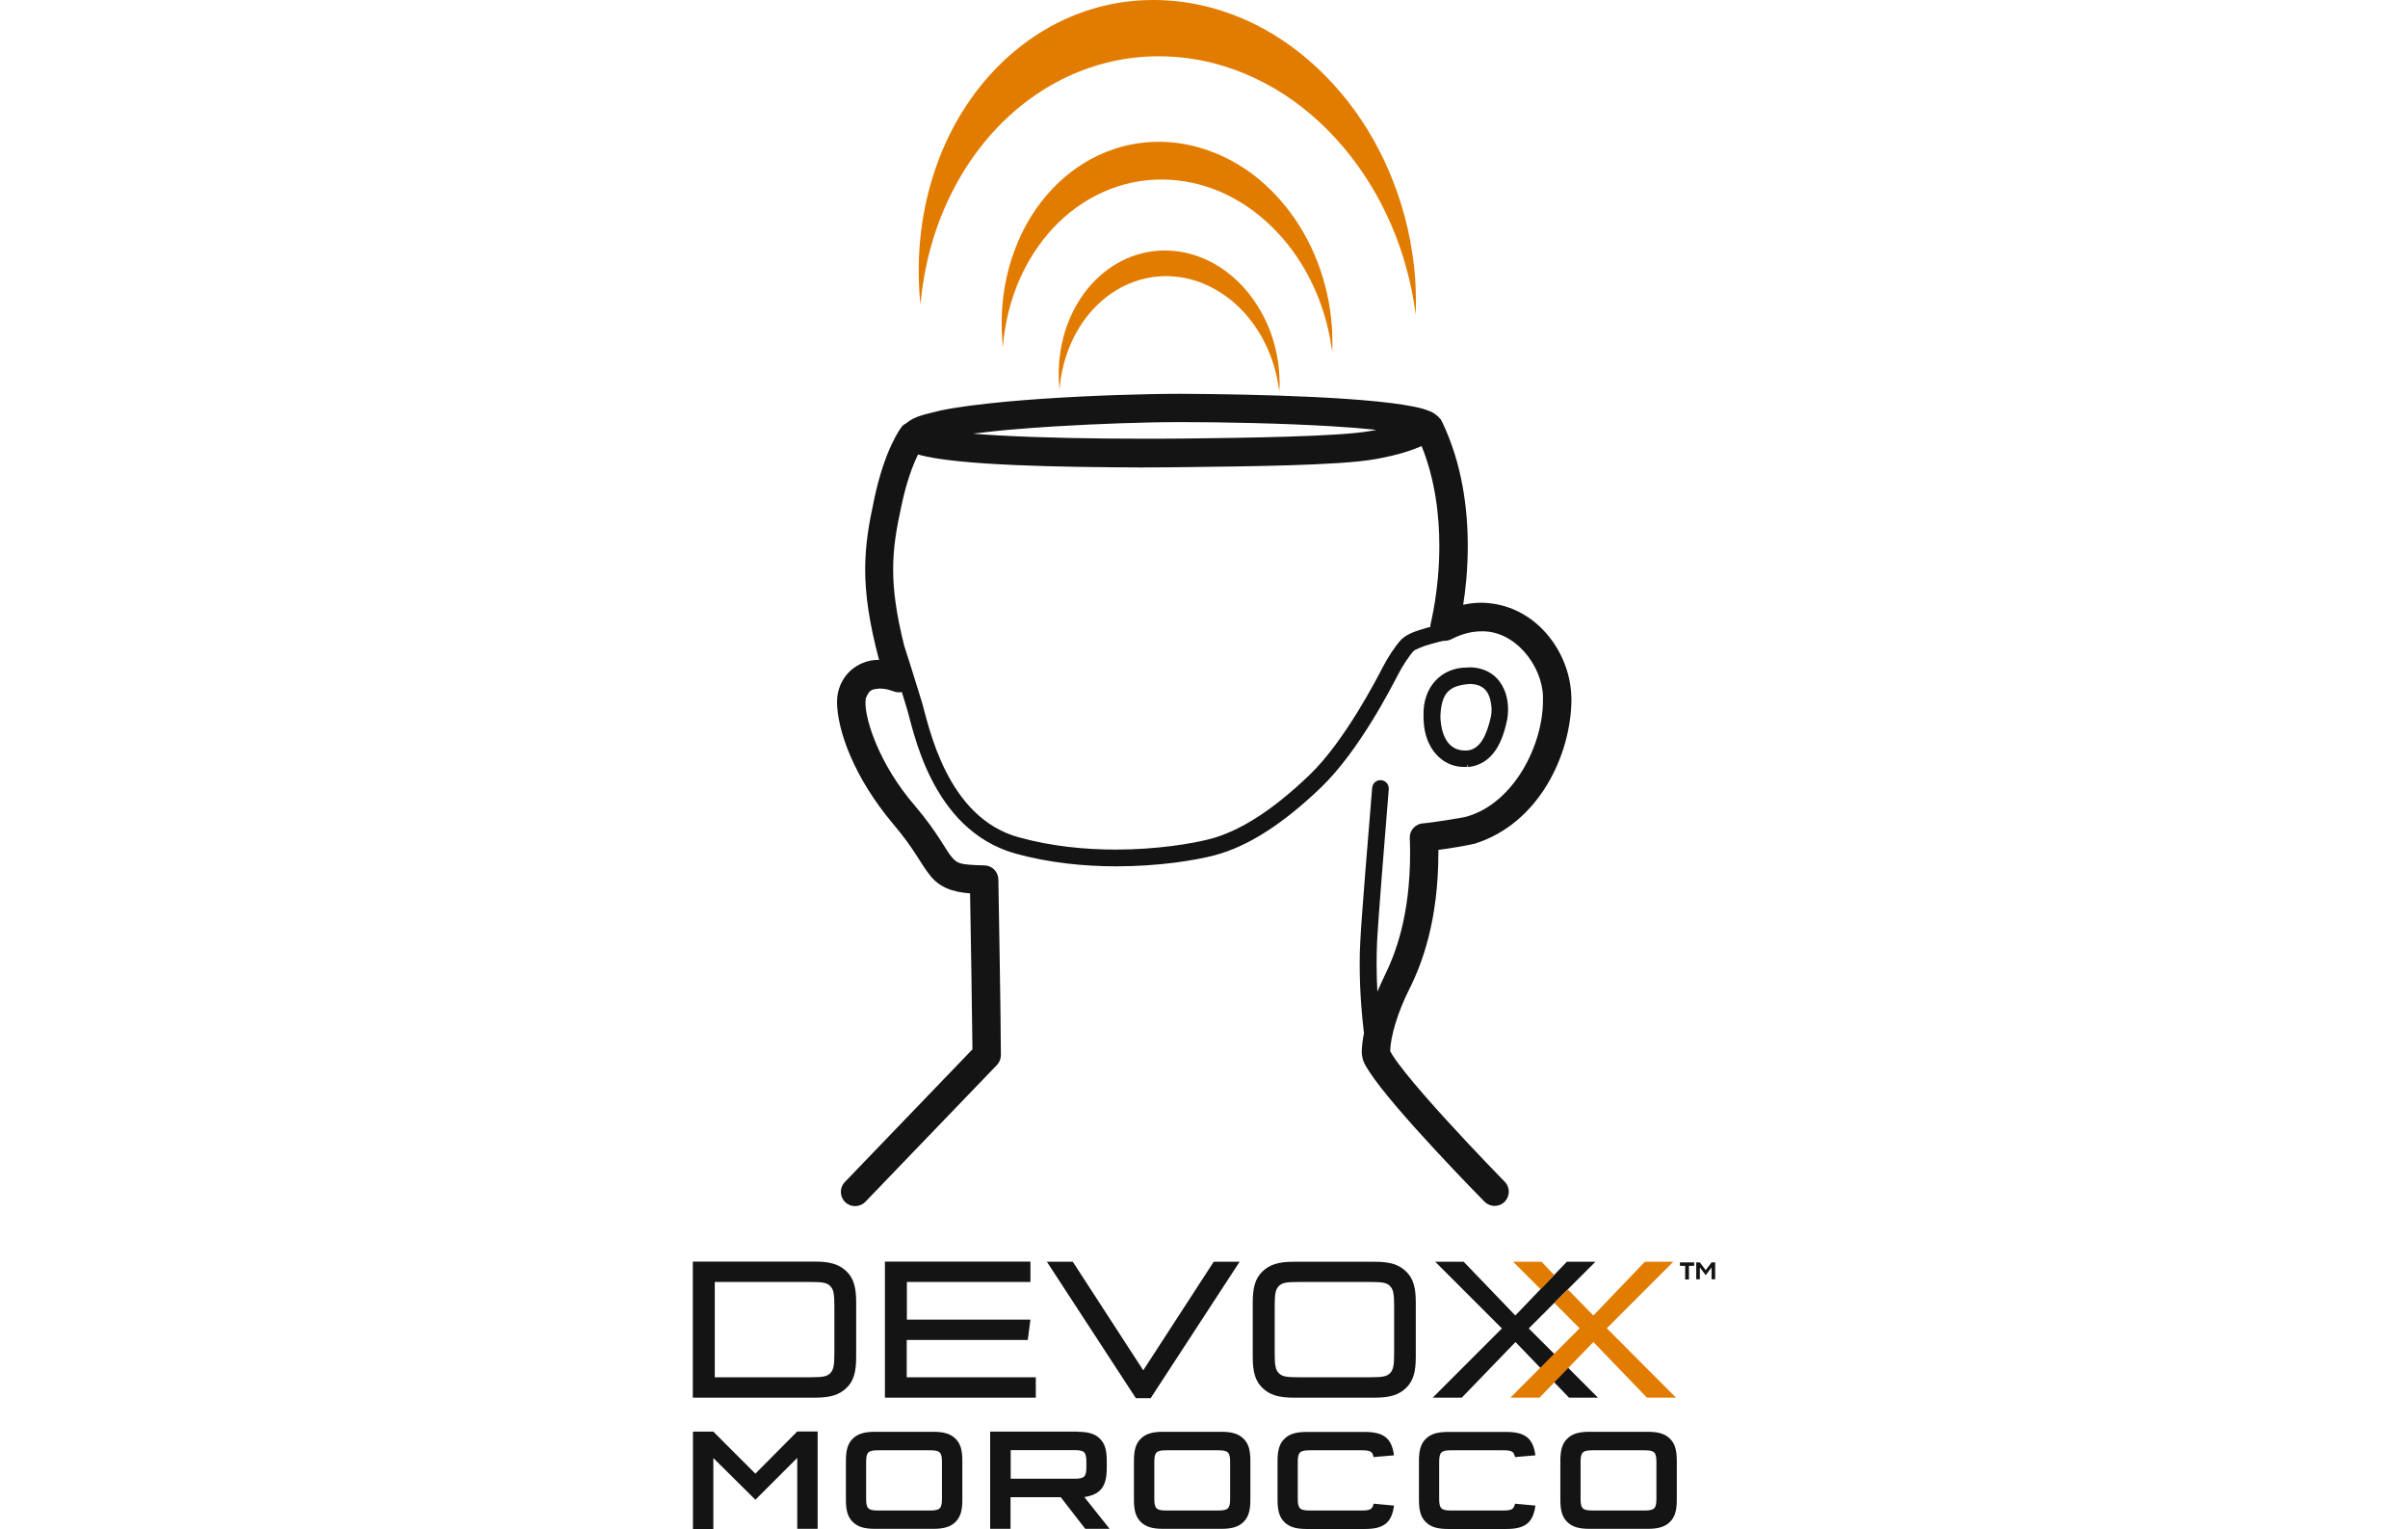 <?xml version="1.0" encoding="UTF-8" standalone="no"?>
<!-- Generator: Adobe Illustrator 18.0.0, SVG Export Plug-In . SVG Version: 6.00 Build 0)  -->

<svg
   xmlns:dc="http://purl.org/dc/elements/1.1/"
   xmlns:cc="http://creativecommons.org/ns#"
   xmlns:rdf="http://www.w3.org/1999/02/22-rdf-syntax-ns#"
   xmlns:svg="http://www.w3.org/2000/svg"
   xmlns="http://www.w3.org/2000/svg"
   xmlns:sodipodi="http://sodipodi.sourceforge.net/DTD/sodipodi-0.dtd"
   xmlns:inkscape="http://www.inkscape.org/namespaces/inkscape"
   version="1.1"
   id="Layer_1"
   x="0px"
   y="0px"
   viewBox="0 0 1524.1 967.489"
   enable-background="new 0 0 1024 1024"
   xml:space="preserve"
   sodipodi:docname="avatar-black.svg"
   width="1524.1"
   height="967.489"
   inkscape:version="0.92.1 r15371"><defs
     id="defs59" /><sodipodi:namedview
     pagecolor="#ffffff"
     bordercolor="#666666"
     borderopacity="1"
     objecttolerance="10"
     gridtolerance="10"
     guidetolerance="10"
     inkscape:pageopacity="0"
     inkscape:pageshadow="2"
     inkscape:window-width="1920"
     inkscape:window-height="1046"
     id="namedview57"
     showgrid="false"
     fit-margin-top="0"
     fit-margin-left="0"
     fit-margin-right="0"
     fit-margin-bottom="0"
     inkscape:zoom="0.23046875"
     inkscape:cx="-500.80678"
     inkscape:cy="475.12203"
     inkscape:window-x="1920"
     inkscape:window-y="0"
     inkscape:window-maximized="1"
     inkscape:current-layer="Layer_1" /><g
     id="g54"
     transform="translate(250.1,-28.311)"><g
       id="g36"><g
         id="Typos_21_"><path
           d="m 818.8,837.9 h -2.3 v -8.6 h -3.3 v -2.2 h 9 v 2.2 h -3.3 v 8.6 z m 14.4,-10.8 h 2.3 v 10.7 h -2.3 v -7.5 l -3.7,4.9 -3.7,-4.9 v 7.5 h -2.3 v -10.7 h 2.3 l 3.7,4.9 z"
           id="path2"
           inkscape:connector-curvature="0"
           style="fill:#141414" /><g
           id="DEVOXX_21_"><path
             d="m 676.3,826.7 32.7,34 32.6,-34 h 18.1 l -42.2,42.2 43.8,43.8 H 743 l -33.9,-35.2 -34,35.2 h -18.4 l 43.8,-43.8 -42.2,-42.2 z"
             id="path4"
             inkscape:connector-curvature="0"
             style="fill:#141414" /><polygon
             points="758.4,860.7 742.2,844.2 733.6,852.7 749.7,868.8 705.9,912.7 724.3,912.7 758.4,877.5 792.3,912.7 810.7,912.7 766.9,868.8 809,826.7 791,826.7 "
             id="polygon6"
             style="fill:#e27c00" /><polygon
             points="725.6,826.7 707.6,826.7 725,844.1 733.6,835.1 "
             id="polygon8"
             style="fill:#e27c00" /><path
             d="m 646,886.9 c 0,9.8 -1.7,15.3 -6.1,19.6 -4.5,4.4 -10.2,6.2 -19.7,6.2 h -51.6 c -9.5,0 -15.2,-1.8 -19.7,-6.2 -4.4,-4.3 -6.1,-9.8 -6.1,-19.6 v -34.4 c 0,-9.8 1.7,-15.3 6.1,-19.6 4.5,-4.4 10.2,-6.2 19.7,-6.2 h 51.6 c 9.5,0 15.2,1.8 19.7,6.2 4.4,4.3 6.1,9.8 6.1,19.6 z m -89.3,-2.6 c 0,8 0.5,10.7 2.6,12.9 2.1,2.1 4.5,2.6 12.9,2.6 h 44.6 c 8.4,0 10.8,-0.5 12.9,-2.6 2.1,-2.2 2.6,-4.9 2.6,-12.9 V 855 c 0,-8 -0.5,-10.7 -2.6,-12.9 -2,-2.1 -4.5,-2.6 -12.9,-2.6 h -44.6 c -8.4,0 -10.8,0.5 -12.9,2.6 -2.1,2.2 -2.6,4.9 -2.6,12.9 z"
             id="path10"
             inkscape:connector-curvature="0"
             style="fill:#141414" /><path
             d="m 518.1,826.7 h 16.4 L 478.2,913 h -9.4 l -56.3,-86.3 h 16.4 l 44.6,68.7 z"
             id="path12"
             inkscape:connector-curvature="0"
             style="fill:#141414" /><path
             d="m 323.9,839.5 v 23.8 h 78.2 l -1.7,12.9 h -76.6 v 23.6 h 81.7 v 12.9 H 310 v -86.1 h 92.1 v 12.9 z"
             id="path14"
             inkscape:connector-curvature="0"
             style="fill:#141414" /><path
             d="m 265.9,826.6 c 9.6,0 15.2,1.8 19.8,6.2 4.4,4.3 6.1,9.8 6.1,19.6 v 34.5 c 0,9.8 -1.7,15.4 -6.1,19.6 -4.5,4.4 -10.2,6.2 -19.8,6.2 h -77.5 v -86.1 z m -63.6,73.2 h 60.2 c 8.4,0 10.8,-0.5 12.9,-2.6 2.1,-2.2 2.6,-4.9 2.6,-12.9 V 855 c 0,-8 -0.5,-10.7 -2.6,-12.9 -2.1,-2.1 -4.5,-2.6 -12.9,-2.6 h -60.2 z"
             id="path16"
             inkscape:connector-curvature="0"
             style="fill:#141414" /></g></g><g
         id="g34"><path
           d="m 254.5,934.1 h 12.9 v 61.6 H 254.5 V 950.8 L 228,977.3 201.4,950.9 v 44.9 h -12.9 v -61.6 h 12.9 l 26.6,26.6 z"
           id="path20"
           inkscape:connector-curvature="0"
           style="fill:#141414" /><path
           d="m 359,977.2 c 0,7 -1.2,11 -4.3,14.1 -3.1,3.1 -7.3,4.4 -14.1,4.4 h -36.9 c -6.8,0 -11,-1.3 -14.1,-4.4 -3.1,-3.1 -4.3,-7.1 -4.3,-14.1 v -24.4 c 0,-7 1.2,-11 4.3,-14.1 3.1,-3.1 7.3,-4.4 14.1,-4.4 h 36.9 c 6.8,0 11,1.3 14.1,4.4 3.1,3.1 4.3,7.1 4.3,14.1 z M 305.5,946 c -6.1,0 -7.4,1.3 -7.4,7.4 v 23.3 c 0,6.1 1.3,7.4 7.4,7.4 h 33.2 c 6.1,0 7.4,-1.3 7.4,-7.4 v -23.3 c 0,-6.1 -1.3,-7.4 -7.4,-7.4 z"
           id="path22"
           inkscape:connector-curvature="0"
           style="fill:#141414" /><path
           d="m 432,934.3 c 6.8,0 11,1.3 14.1,4.4 3.1,3.1 4.3,7.1 4.3,14 v 4.6 c 0,11.6 -3.9,16.7 -14.2,18.3 l 16,20.1 h -15.4 l -15.5,-20 h -31.8 v 20 H 376.6 V 934.2 H 432 Z M 389.6,964 h 40.5 c 6.1,0 7.4,-1.3 7.4,-7.4 v -3.3 c 0,-6.1 -1.3,-7.4 -7.4,-7.4 h -40.5 z"
           id="path24"
           inkscape:connector-curvature="0"
           style="fill:#141414" /><path
           d="m 541.3,977.2 c 0,7 -1.2,11 -4.3,14.1 -3.1,3.1 -7.3,4.4 -14.1,4.4 H 486 c -6.8,0 -11,-1.3 -14.1,-4.4 -3.1,-3.1 -4.3,-7.1 -4.3,-14.1 v -24.4 c 0,-7 1.2,-11 4.3,-14.1 3.1,-3.1 7.3,-4.4 14.1,-4.4 h 36.9 c 6.8,0 11,1.3 14.1,4.4 3.1,3.1 4.3,7.1 4.3,14.1 z M 487.9,946 c -6.1,0 -7.4,1.3 -7.4,7.4 v 23.3 c 0,6.1 1.3,7.4 7.4,7.4 h 33.2 c 6.1,0 7.4,-1.3 7.4,-7.4 v -23.3 c 0,-6.1 -1.3,-7.4 -7.4,-7.4 z"
           id="path26"
           inkscape:connector-curvature="0"
           style="fill:#141414" /><path
           d="m 619.3,950.3 c -0.7,-3.5 -2.1,-4.3 -7.4,-4.3 h -33.2 c -6.1,0 -7.4,1.3 -7.4,7.4 v 23.3 c 0,6.1 1.3,7.4 7.4,7.4 h 33.2 c 5.3,0 6.6,-0.8 7.4,-4.3 l 12.9,1.2 c -1.4,10.8 -6.4,14.8 -18.4,14.8 h -36.9 c -6.8,0 -11,-1.3 -14.1,-4.4 -3.1,-3.1 -4.3,-7.1 -4.3,-14.1 v -24.4 c 0,-7 1.2,-11 4.3,-14.1 3.1,-3.1 7.3,-4.4 14.1,-4.4 h 36.9 c 12,0 17,4.1 18.4,14.8 z"
           id="path28"
           inkscape:connector-curvature="0"
           style="fill:#141414" /><path
           d="m 708.8,950.3 c -0.7,-3.5 -2.1,-4.3 -7.4,-4.3 h -33.2 c -6.1,0 -7.4,1.3 -7.4,7.4 v 23.3 c 0,6.1 1.3,7.4 7.4,7.4 h 33.2 c 5.3,0 6.6,-0.8 7.4,-4.3 l 12.9,1.2 c -1.4,10.8 -6.5,14.8 -18.4,14.8 h -36.9 c -6.8,0 -11,-1.3 -14.1,-4.4 -3.1,-3.1 -4.3,-7.1 -4.3,-14.1 v -24.4 c 0,-7 1.2,-11 4.3,-14.1 3.1,-3.1 7.3,-4.4 14.1,-4.4 h 36.9 c 12,0 17,4.1 18.4,14.8 z"
           id="path30"
           inkscape:connector-curvature="0"
           style="fill:#141414" /><path
           d="m 811.2,977.2 c 0,7 -1.2,11 -4.3,14.1 -3.1,3.1 -7.3,4.4 -14.1,4.4 h -36.9 c -6.8,0 -11,-1.3 -14.1,-4.4 -3.1,-3.1 -4.3,-7.1 -4.3,-14.1 v -24.4 c 0,-7 1.2,-11 4.3,-14.1 3.1,-3.1 7.3,-4.4 14.1,-4.4 h 36.9 c 6.8,0 11,1.3 14.1,4.4 3.1,3.1 4.3,7.1 4.3,14.1 z M 757.7,946 c -6.1,0 -7.4,1.3 -7.4,7.4 v 23.3 c 0,6.1 1.3,7.4 7.4,7.4 h 33.2 c 6.1,0 7.4,-1.3 7.4,-7.4 v -23.3 c 0,-6.1 -1.3,-7.4 -7.4,-7.4 z"
           id="path32"
           inkscape:connector-curvature="0"
           style="fill:#141414" /></g></g><g
       id="Head_16_"><path
         d="m 660.3,567.8 v -1.7 c 8.3,-1.1 19,-2.9 23.2,-4 40.6,-12.8 60.8,-56.4 61,-91 0,-1 0,-1.9 -0.1,-3 -1.1,-27.7 -23,-57.9 -56.8,-58.4 -3.8,0 -7.7,0.4 -11.6,1.3 1.5,-9.4 2.9,-22.4 2.9,-37.3 0,-23.5 -3.5,-52 -16.4,-78.8 -0.1,-0.2 -0.2,-0.3 -0.3,-0.4 -0.1,-0.2 -0.1,-0.4 -0.2,-0.6 -0.3,-0.4 -0.5,-0.5 -0.8,-0.8 -0.4,-0.4 -0.7,-0.8 -1.1,-1.2 -3.2,-3.1 -6.1,-3.7 -9.5,-4.9 -26.9,-7.5 -107.3,-9.3 -153.5,-9.5 -7.2,0 -13.5,0.1 -18.6,0.2 -26.3,0.5 -62.4,2 -93.1,4.9 -15.4,1.5 -29.4,3.2 -40.4,5.5 -9.1,2.4 -15.7,3.2 -21.5,8 -1.1,0.6 -2.1,1.2 -2.8,2.2 -0.9,1.1 -10.9,14.3 -17.6,46.4 -3.2,14.9 -5.6,28.4 -5.6,43.8 0,15.9 2.5,33.7 8.8,57.4 -8.5,-0.4 -21.2,4.8 -25.4,18.4 -0.9,2.8 -1.2,5.5 -1.2,8.5 0.2,17.6 10.5,47.2 35.6,77 13.4,15.7 17,24.7 23.4,32.6 5.6,7.1 13.7,10.4 25.2,11.2 0.4,21.6 1.3,77.8 1.5,98.7 l -80.8,84 c -3.4,3.5 -3.3,9.3 0.3,12.7 1.7,1.7 4,2.5 6.2,2.5 2.4,0 4.7,-0.9 6.5,-2.7 v 0 l 83.3,-86.6 c 1.6,-1.7 2.5,-3.9 2.5,-6.2 0,-21.5 -1.6,-111.2 -1.6,-111.3 -0.1,-4.9 -4.1,-8.8 -9,-8.8 -16.3,-0.4 -16.9,-1.4 -20.3,-5 -3.8,-4.3 -9.1,-15.8 -23.5,-32.7 -22.8,-26.4 -31.5,-54.6 -31.3,-65.3 0,-1.7 0.2,-2.7 0.2,-2.7 2.4,-5.9 4.1,-5.7 8.7,-6.2 2.1,0 4.5,0.4 6.2,0.9 1.7,0.5 2.5,0.8 2.5,0.8 1.8,0.7 3.6,0.9 5.4,0.5 1.1,3.5 2.1,6.9 3,9.8 4.2,12.9 14.8,77.1 68.8,92.4 21.7,6 44,8.1 63.9,8.1 27.2,0 50.1,-3.8 62.3,-7 21.5,-5.7 43.5,-20.1 67.2,-42.8 24.4,-23.4 44.8,-63.8 48.9,-71.6 2.5,-4.9 7.1,-12 9.8,-14.8 0,-0.5 6,-3.2 11.1,-4.5 3.1,-0.9 6,-1.6 7.8,-2 1.6,0.1 3.3,-0.2 4.8,-0.9 7.1,-3.7 13.6,-5.1 19.3,-5.1 21.3,-0.5 38.3,21.7 38.9,41.1 0,0.7 0,1.5 0,2.3 0.2,28.2 -18.2,65.2 -48.2,73.8 -1.7,0.7 -23.8,4.1 -27.7,4.3 -4.8,0.3 -8.6,4.4 -8.4,9.2 0.1,3.2 0.2,6.3 0.2,9.4 0,40.2 -9.3,64 -16.4,78.4 -1.6,3.2 -2.9,6.3 -4.3,9.5 -0.3,-5.5 -0.5,-11.3 -0.5,-17.5 0,-4.6 0.1,-9.2 0.3,-13.9 0.7,-14.6 5.3,-71.2 7.4,-96.7 0.2,-2.9 -1.9,-5.5 -4.8,-5.7 -2.9,-0.3 -5.5,1.9 -5.7,4.8 -2.1,25.6 -6.8,81.9 -7.5,97 -0.3,4.9 -0.4,9.8 -0.4,14.5 0,18.1 1.5,33.9 2.7,43.7 -0.8,4.3 -1.4,8.5 -1.4,12.4 0.4,5.9 2.4,8 4.7,11.9 15.7,24.3 72.7,82.1 73,82.4 3.5,3.5 9.2,3.6 12.7,0.1 3.5,-3.5 3.6,-9.2 0.1,-12.7 0,0 -18.7,-19.1 -37.3,-39.5 -9.3,-10.2 -18.6,-20.8 -25.4,-29.3 -3.4,-4.3 -6.2,-8 -8,-10.8 -0.9,-1.4 -1.5,-2.5 -1.8,-3.1 0,0 0,0 0,0 0.2,-9.1 4.6,-24.3 12.1,-39.2 8.1,-16.1 18.4,-43.4 18.4,-86.4 z m -265,-268.1 c 28.1,-2.3 59.8,-3.6 83.3,-4.1 4.9,-0.1 11.1,-0.2 18.3,-0.2 25.9,0 63.6,0.7 95.4,2.6 10.5,0.6 20.2,1.4 28.8,2.3 -1.2,0.2 -2.3,0.5 -3.7,0.7 -19.1,3.6 -80.9,4.4 -118,4.8 -7.6,0.1 -17.2,0.1 -27.9,0.1 -27.2,0 -61.7,-0.5 -89.9,-2.1 -5.6,-0.3 -10.9,-0.7 -15.9,-1.1 9,-1.1 19.1,-2.2 29.6,-3 z m 260.2,122.9 c -0.2,0.8 -0.3,1.6 -0.3,2.4 -0.8,0.2 -1.5,0.4 -2.4,0.6 -5.8,1.8 -11.7,3.3 -16,7.4 -4,4.3 -8.5,11.4 -11.5,17.1 -4,7.7 -24.5,47.6 -46.9,68.9 -23,22 -43.7,35.2 -62.6,40.2 -11.2,2.9 -33.5,6.7 -59.7,6.7 -19.2,0 -40.5,-2 -61.1,-7.7 -46,-12.3 -57.2,-70.5 -61.5,-85.3 -3.6,-11.8 -9.5,-30.5 -11.3,-36 -5.1,-20.3 -7,-35.3 -7,-48.3 0,-13.6 2,-25.5 5.2,-40 3.1,-14.9 6.9,-24.9 9.8,-31.1 0.3,-0.6 0.5,-1.2 0.8,-1.6 24.5,7.1 92.5,8 140.5,8.2 10.8,0 20.4,-0.1 28.1,-0.2 37.5,-0.5 98,-0.9 121,-5.1 14.9,-2.7 22,-5.3 29.1,-8.2 8.6,21.3 11.2,43.9 11.2,63.2 0,28.1 -5.5,48.7 -5.4,48.8 z m 23.5,89.8 0.1,1.3 c 16.5,-1.8 22,-17.3 24.6,-29.4 0.5,-2.2 0.7,-4.6 0.7,-7.1 0,-5.7 -1.3,-12 -5.2,-17.4 -3.8,-5.4 -10.6,-9.3 -19.2,-9.2 -0.4,0 -1.1,0 -1.9,0.1 -15.8,0.1 -27.8,12.2 -27.2,30.5 0,1.1 0,2.3 0.1,3.6 0.8,16.8 11.5,28.8 25.4,28.8 0.1,0 0.2,0 0.2,0 0.8,0 1.4,0 2.1,0 l -0.1,-1.3 c 0.3,0.1 0.4,0.1 0.4,0.1 z m -0.6,-9.2 c -0.6,0 -1.2,0 -1.6,0 -7.6,-0.1 -13.9,-5.5 -15.1,-19.1 -0.1,-1 -0.1,-1.9 -0.1,-2.9 0.6,-14.5 5.7,-18.9 17.5,-20 0.4,0 0.6,-0.1 1.1,-0.1 10.7,0.1 13.3,7.5 13.8,16 0,1.7 -0.2,3.4 -0.5,4.9 -2.7,11.8 -6.9,20.6 -15.1,21.2 z"
         id="path38"
         inkscape:connector-curvature="0"
         style="fill:#141414" /><g
         id="Waves_16_"><g
           enable-background="new    "
           id="g50"><g
             id="g48"><g
               id="g42"><path
                 d="m 420.5,275.2 c 0.7,-10.6 3.3,-20.5 7.2,-29.5 3.9,-8.9 9.2,-16.8 15.5,-23.2 6.3,-6.4 13.6,-11.5 21.6,-14.8 8,-3.3 16.6,-5 25.6,-4.6 8.8,0.4 17.1,2.5 24.8,6.3 7.6,3.7 14.6,8.8 20.7,15.1 6,6.3 11.2,13.7 15.1,21.9 4,8.2 6.8,17.3 8.2,26.9 0,0.2 0,0.4 0.1,0.6 0,0.2 0.1,0.4 0.1,0.6 0,0.2 0,0.4 0.1,0.6 0,0.2 0,0.4 0.1,0.7 0,-0.7 0.1,-1.3 0.1,-2 0,-0.7 0.1,-1.3 0.1,-2 0,-0.7 0,-1.4 0,-2.1 0,-0.7 0,-1.3 -0.1,-2 0,-0.9 -0.1,-1.8 -0.1,-2.7 -0.1,-0.9 -0.1,-1.8 -0.2,-2.6 -0.1,-0.9 -0.2,-1.8 -0.3,-2.6 -0.1,-0.9 -0.2,-1.7 -0.3,-2.6 -1.4,-9.6 -4.2,-18.6 -8.2,-26.8 -4,-8.2 -9.1,-15.6 -15.1,-21.9 -6.1,-6.3 -13.1,-11.5 -20.7,-15.2 -7.7,-3.7 -16,-6 -24.7,-6.4 -9.6,-0.5 -18.8,1.4 -27.1,5 -8.4,3.7 -16.1,9.4 -22.5,16.5 -6.4,7.2 -11.6,15.9 -15.2,25.8 -3.6,9.9 -5.5,20.9 -5.3,32.5 0,0.7 0.1,1.4 0.1,2.1 0,0.7 0.1,1.5 0.1,2.2 0.1,0.7 0.1,1.4 0.2,2.1 0,0.7 0.1,1.4 0.1,2.1"
                 id="path40"
                 inkscape:connector-curvature="0"
                 style="fill:#e27c00" /></g><path
               d="m 384.6,248 c 1.3,-16 5.2,-31 11.3,-44.4 6,-13.2 14.2,-24.9 23.9,-34.4 9.6,-9.4 20.8,-16.6 32.9,-21.3 12,-4.6 25,-6.7 38.4,-5.8 13,0.9 25.4,4.4 36.8,10.2 11.3,5.7 21.5,13.5 30.4,23 8.9,9.4 16.4,20.4 22.2,32.6 5.8,12.1 10,25.6 12.1,39.7 0,0.3 0.1,0.6 0.2,0.9 0,0.3 0,0.6 0.1,0.9 0,0.3 0.1,0.6 0.1,0.9 0,0.3 0.1,0.6 0.1,0.9 0,-0.9 0.1,-1.9 0.1,-2.9 0,-1 0,-1.9 0,-2.9 0,-1 0,-1.9 0,-2.9 0,-1 -0.1,-2 -0.1,-2.9 0,-1.3 -0.1,-2.6 -0.2,-3.9 -0.1,-1.3 -0.2,-2.6 -0.3,-3.9 -0.1,-1.3 -0.3,-2.6 -0.4,-3.8 -0.2,-1.3 -0.3,-2.6 -0.5,-3.8 -2.1,-14.1 -6.2,-27.4 -12,-39.6 -5.8,-12.2 -13.3,-23.2 -22.1,-32.6 -8.9,-9.5 -19.1,-17.4 -30.4,-23.1 -11.3,-5.8 -23.7,-9.5 -36.6,-10.6 -14.3,-1.1 -28.1,1.1 -40.7,6.2 -12.8,5.1 -24.4,13.2 -34.2,23.6 -9.9,10.5 -18,23.5 -23.5,38.2 -5.6,14.8 -8.6,31.4 -8.3,48.9 0,1.1 0.1,2.1 0.1,3.2 0.1,1.1 0.1,2.2 0.2,3.2 0,1.1 0.1,2.2 0.2,3.2 0,1.1 0.1,2.1 0.2,3.2"
               id="path44"
               inkscape:connector-curvature="0"
               style="fill:#e27c00" /><path
               d="m 332.5,221.1 c 2.2,-24.6 8.5,-47.5 18.3,-67.8 9.6,-20 22.4,-37.4 37.6,-51.4 14.9,-13.7 32,-24.1 50.5,-30.5 18.2,-6.3 37.7,-8.8 57.8,-6.8 19.3,1.8 37.6,7.7 54.3,16.6 16.5,8.8 31.4,20.6 44.3,34.7 12.8,14 23.8,30.3 32.2,48.2 8.5,17.8 14.5,37.4 17.7,58 0,0.5 0.1,0.9 0.2,1.3 0.1,0.4 0.1,0.9 0.2,1.3 0.1,0.4 0.1,0.9 0.2,1.3 0.1,0.5 0.1,0.9 0.2,1.4 0,-1.4 0.1,-2.9 0.1,-4.2 0,-1.5 0,-2.9 0,-4.3 0,-1.4 0,-2.9 -0.1,-4.3 0,-1.4 -0.1,-2.9 -0.1,-4.3 -0.1,-1.9 -0.2,-3.7 -0.3,-5.6 -0.1,-1.9 -0.3,-3.7 -0.5,-5.6 -0.2,-1.9 -0.4,-3.7 -0.6,-5.6 -0.3,-1.8 -0.5,-3.6 -0.8,-5.5 -3.1,-20.6 -9.2,-40 -17.6,-57.9 C 617.7,112.2 606.8,95.8 594,81.8 581.1,67.6 566.2,55.6 549.8,46.6 533.2,37.5 515,31.4 495.6,29.2 c -21.4,-2.4 -42,0.1 -61.1,7 -19.5,7 -37.3,18.5 -52.5,33.7 -15.4,15.4 -28.1,34.6 -36.9,56.7 -8.9,22.4 -13.9,47.6 -13.7,74.4 0,1.7 0,3.3 0.1,5 0.1,1.7 0.1,3.3 0.2,5 0.1,1.7 0.2,3.4 0.3,5 0.2,1.7 0.4,3.4 0.5,5.1"
               id="path46"
               inkscape:connector-curvature="0"
               style="fill:#e27c00" /></g></g></g></g></g></svg>